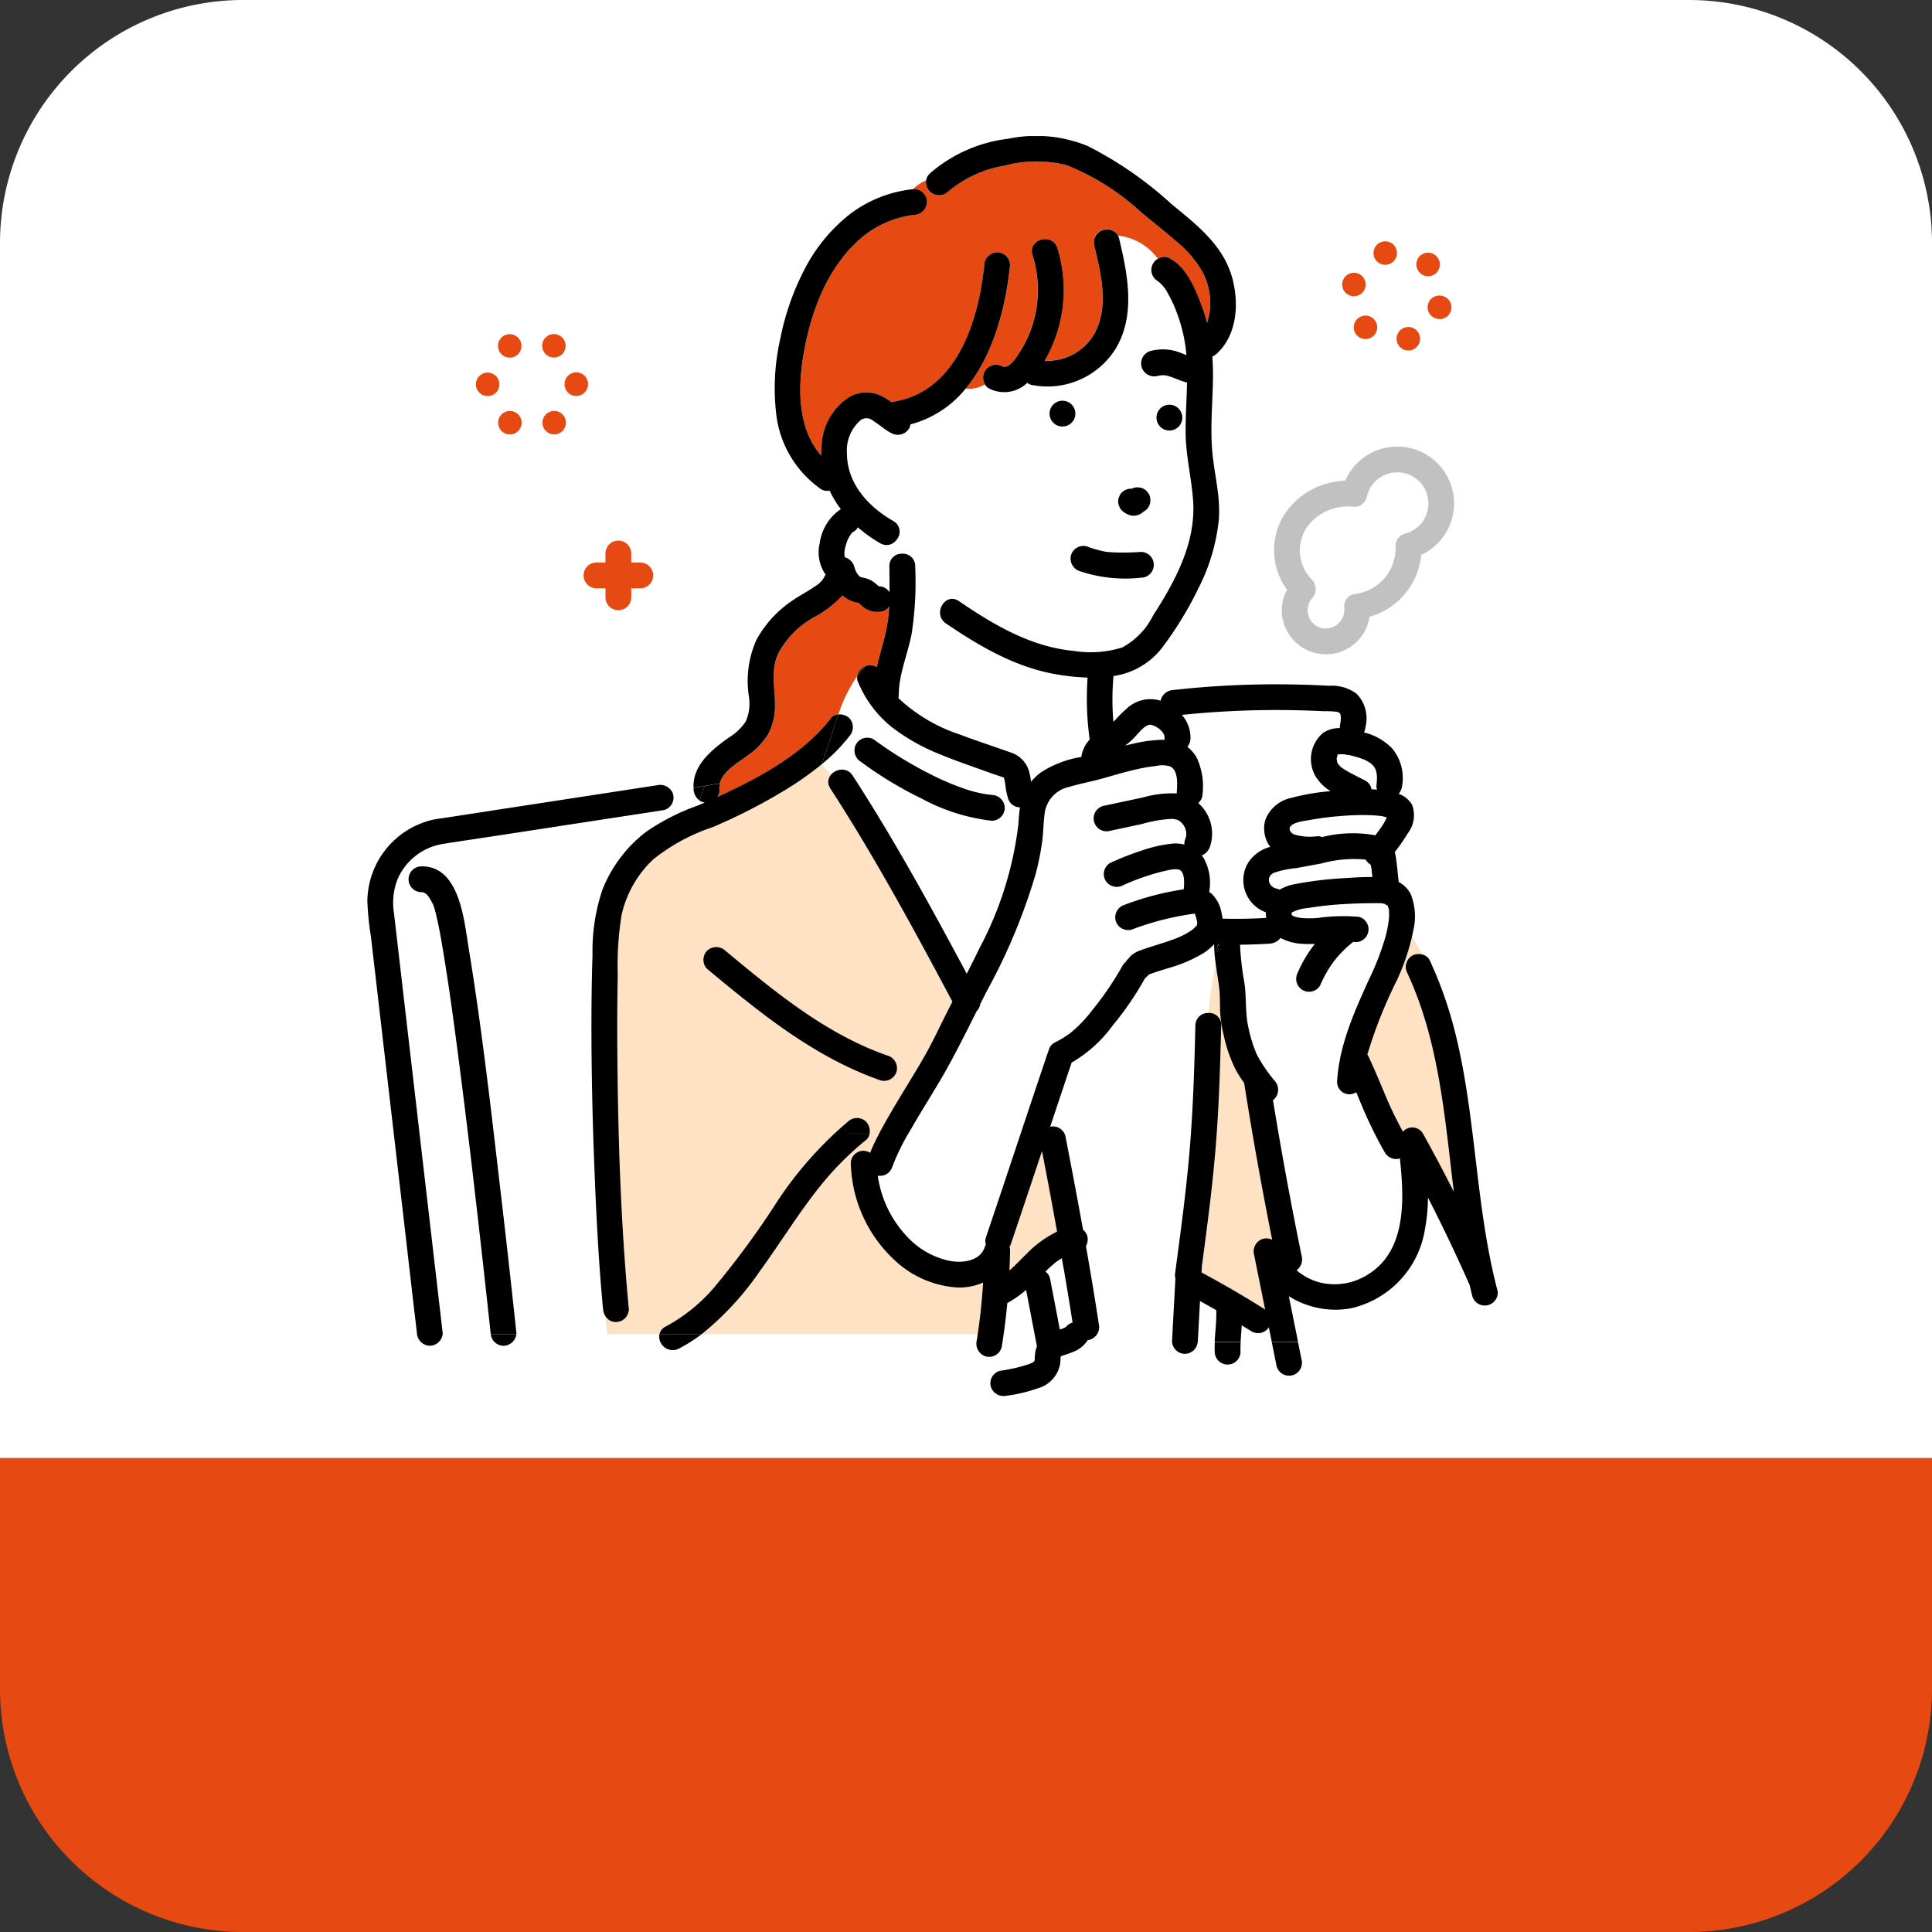 <svg xmlns="http://www.w3.org/2000/svg" xmlns:xlink="http://www.w3.org/1999/xlink" width="159" height="159" viewBox="0 0 159 159">
  <rect x="0" y="0" width="159" height="159" fill="#333333" stroke="none"/>
  <defs>
    <clipPath id="clip-path">
      <rect id="Rectangle_201" data-name="Rectangle 201" width="94.375" height="103.689" fill="none"/>
    </clipPath>
  </defs>
  <g id="Group_366" data-name="Group 366" transform="translate(0 -0.395)">
    <path id="Rectangle_215" data-name="Rectangle 215" d="M20,0H139a20,20,0,0,1,20,20V120a0,0,0,0,1,0,0H0a0,0,0,0,1,0,0V20A20,20,0,0,1,20,0Z" transform="translate(0 0.395)" fill="#fff"/>
    <path id="Rectangle_216" data-name="Rectangle 216" d="M0,0H159a0,0,0,0,1,0,0V19a20,20,0,0,1-20,20H20A20,20,0,0,1,0,19V0A0,0,0,0,1,0,0Z" transform="translate(0 120.395)" fill="#e64911"/>
    <g id="Group_357" data-name="Group 357" transform="translate(30.233 11.594)">
      <g id="Group_336" data-name="Group 336" clip-path="url(#clip-path)">
        <path id="Path_627" data-name="Path 627" d="M246.237,29v0a0,0,0,0,1,0,0,.969.969,0,0,0,1.367,0,.971.971,0,0,0,0-1.367,2.449,2.449,0,0,1-.008-.008h0a.129.129,0,0,0-.031-.031.965.965,0,0,0-1.363,1.363l.035.035" transform="translate(-159.623 -17.749)" fill="#e64911"/>
        <path id="Path_628" data-name="Path 628" d="M242.034,44.8a.966.966,0,1,0,1.185.683.965.965,0,0,0-1.185-.683" transform="translate(-156.617 -29.053)" fill="#e64911"/>
        <path id="Path_629" data-name="Path 629" d="M237.8,25.392a.966.966,0,1,0-.934,1.216.916.916,0,0,0,.251-.035h0a.964.964,0,0,0,.68-1.181" transform="translate(-153.098 -16.014)" fill="#e64911"/>
        <path id="Path_630" data-name="Path 630" d="M249.876,37.439a.965.965,0,1,0-.494,1.865.909.909,0,0,0,.247.035.966.966,0,0,0,.247-1.9" transform="translate(-161.381 -24.277)" fill="#e64911"/>
        <path id="Path_631" data-name="Path 631" d="M231.556,42.37a.965.965,0,1,0,1.367,0,.964.964,0,0,0-1.367,0" transform="translate(-150.096 -27.313)" fill="#e64911"/>
        <path id="Path_632" data-name="Path 632" d="M230.463,33.263a.965.965,0,1,0-1.178.683.909.909,0,0,0,.247.035.964.964,0,0,0,.93-.718" transform="translate(-148.339 -20.8)" fill="#e64911"/>
        <path id="Path_633" data-name="Path 633" d="M32.106,64.58a.964.964,0,1,0-.961,1.672h0a.965.965,0,1,0,.965-1.672" transform="translate(-19.898 -41.828)" fill="#e64911"/>
        <path id="Path_634" data-name="Path 634" d="M47.2,55.392a.968.968,0,0,0-.961.969v.012a.965.965,0,1,0,1.931,0v-.019a.963.963,0,0,0-.969-.961" transform="translate(-30.011 -35.949)" fill="#e64911"/>
        <path id="Path_635" data-name="Path 635" d="M41.535,64.575a.965.965,0,1,0,1.32.351.965.965,0,0,0-1.32-.351" transform="translate(-26.644 -41.823)" fill="#e64911"/>
        <path id="Path_636" data-name="Path 636" d="M41.5,48.216h0a.977.977,0,0,0,.479.127.964.964,0,1,0-.483-.127" transform="translate(-26.621 -30.12)" fill="#e64911"/>
        <path id="Path_637" data-name="Path 637" d="M31.589,48.378a.966.966,0,1,0-.834-.483.971.971,0,0,0,.834.483" transform="translate(-19.875 -30.144)" fill="#e64911"/>
        <path id="Path_638" data-name="Path 638" d="M26.413,55.458a.965.965,0,1,0,.969.965.963.963,0,0,0-.969-.965" transform="translate(-16.518 -35.992)" fill="#e64911"/>
        <path id="Path_639" data-name="Path 639" d="M227.522,144.937h0l0-.009h0v0l0,.008" transform="translate(-147.661 -94.057)" fill="#fff"/>
        <path id="Path_640" data-name="Path 640" d="M227.556,144.919h0v0s0,0,0,0" transform="translate(-147.68 -94.052)" fill="#fff"/>
        <path id="Path_641" data-name="Path 641" d="M227.585,144.8v0h0" transform="translate(-147.702 -93.968)" fill="#fff"/>
        <path id="Path_642" data-name="Path 642" d="M227.615,144.931c-.034,0-.065,0-.071.006v0a.013.013,0,0,0,.012.006l.058-.014h0" transform="translate(-147.675 -94.06)" fill="#fff"/>
        <path id="Path_643" data-name="Path 643" d="M227.571,144.85l0-.007h0l0,.006" transform="translate(-147.693 -94.003)" fill="#fff"/>
        <path id="Path_644" data-name="Path 644" d="M227.45,144.939l.008-.009v0l-.043.025a.244.244,0,0,0,.034-.014" transform="translate(-147.593 -94.058)" fill="#fff"/>
        <path id="Path_645" data-name="Path 645" d="M15.388,180.129l-.009-.025c-.015-.041-.055-.116.009.025" transform="translate(-9.964 -116.85)" fill="#fff"/>
        <path id="Path_646" data-name="Path 646" d="M227.287,145.738a.075.075,0,0,0,0-.008c0-.042,0-.064,0,.008" transform="translate(-147.509 -94.553)" fill="#fff"/>
        <path id="Path_647" data-name="Path 647" d="M227.749,144.907l.028,0c.033-.011.045-.019-.028,0" transform="translate(-147.809 -94.036)" fill="#fff"/>
        <path id="Path_648" data-name="Path 648" d="M227.24,145.91c.01,0,.015-.026.017-.056,0-.012,0-.019,0-.027-.009.04-.018.083-.016.083" transform="translate(-147.478 -94.641)" fill="#fff"/>
        <path id="Path_649" data-name="Path 649" d="M236.7,149.734v-.006c.012.062.024.117,0,.006" transform="translate(-153.615 -97.173)" fill="#fff"/>
        <path id="Path_650" data-name="Path 650" d="M236.076,147.943l-.023-.025c.012.015.021.027.023.025" transform="translate(-153.198 -95.999)" fill="#fff"/>
        <path id="Path_651" data-name="Path 651" d="M239.911,160.042c.1.1.066.052,0,0" transform="translate(-155.702 -103.867)" fill="#fff"/>
        <path id="Path_652" data-name="Path 652" d="M216.275,160.185a.344.344,0,0,0,0,.3.629.629,0,0,0,.371.321,4.385,4.385,0,0,0,1.865.138.879.879,0,0,1,.4.071,10.38,10.38,0,0,1,4.244-.172c.046.01.088.025.133.036.237-.317.472-.635.684-.971a4.075,4.075,0,0,0,.267-.52c-.127-.033-.254-.065-.384-.09-.052-.01-.1-.018-.157-.025l-.037,0c-.1-.009-.2-.02-.3-.027-.218-.017-.437-.027-.656-.033a19.3,19.3,0,0,0-2.17.071,23.957,23.957,0,0,0-2.575.321c-.445.087-1.413.157-1.692.588" transform="translate(-140.341 -103.32)" fill="#fff"/>
        <path id="Path_653" data-name="Path 653" d="M227.539,144.914l0-.006,0,0v0h0" transform="translate(-147.672 -94.045)" fill="#fff"/>
        <path id="Path_654" data-name="Path 654" d="M115.1,109.41l.045.026-.006-.006a.294.294,0,0,1-.038-.021" transform="translate(-74.699 -71.007)" fill="#fff"/>
        <path id="Path_655" data-name="Path 655" d="M149.207,150.376l.017.023v-.007l-.015-.016" transform="translate(-96.835 -97.594)" fill="#fff"/>
        <path id="Path_656" data-name="Path 656" d="M119.061,105.566a1.444,1.444,0,0,1,.153-.015.449.449,0,0,0-.153.015" transform="translate(-77.27 -68.501)" fill="#fff"/>
        <path id="Path_657" data-name="Path 657" d="M115.345,109.554h0" transform="translate(-74.859 -71.1)" fill="#fff"/>
        <path id="Path_658" data-name="Path 658" d="M113.577,92.934l.042-.015.026-.024a.268.268,0,0,1-.069.038" transform="translate(-73.711 -60.289)" fill="#fff"/>
        <path id="Path_659" data-name="Path 659" d="M227.563,144.874h0a.055.055,0,0,0,0-.009l0,.007" transform="translate(-147.688 -94.018)" fill="#fff"/>
        <path id="Path_660" data-name="Path 660" d="M111.985,98.8h0" transform="translate(-72.677 -64.124)" fill="#fff"/>
        <path id="Path_661" data-name="Path 661" d="M113.3,93.344a.128.128,0,0,0-.024.032l.024-.032" transform="translate(-73.518 -60.58)" fill="#fff"/>
        <path id="Path_662" data-name="Path 662" d="M217.449,171.049c.8-.053,1.634-.114,2.453-.1l-.071-.639c-.011-.1-.043-.237-.07-.375a1.12,1.12,0,0,1-.411-.421h-.006a10.1,10.1,0,0,0-3.642.32l-2.087.384a7.809,7.809,0,0,0-1.8.375c-.715.331-.475,1.163.208,1.312a1.129,1.129,0,0,1,.254.09,3.7,3.7,0,0,1,1.164-.44,30.449,30.449,0,0,1,4.011-.5" transform="translate(-137.184 -109.961)" fill="#fff"/>
        <path id="Path_663" data-name="Path 663" d="M227.3,145.009a.2.2,0,0,1-.042.023.088.088,0,0,0,.077-.032l-.035.009" transform="translate(-147.488 -94.105)" fill="#fff"/>
        <path id="Path_664" data-name="Path 664" d="M227.455,144.992c-.041.07-.021.041,0,0h0" transform="translate(-147.602 -94.099)" fill="#fff"/>
        <path id="Path_665" data-name="Path 665" d="M216.661,181.715c.005-.024.011-.049.016-.073-.018-.008-.02.026-.016.073" transform="translate(-140.612 -117.884)" fill="#fff"/>
        <path id="Path_666" data-name="Path 666" d="M156.422,287.244l0,0h0" transform="translate(-101.516 -186.421)" fill="#fff"/>
        <path id="Path_667" data-name="Path 667" d="M156.467,287.2v0h0v0h0" transform="translate(-101.547 -186.389)" fill="#fff"/>
        <path id="Path_668" data-name="Path 668" d="M113.825,92.8a.2.2,0,0,0-.052.034l.052-.034" transform="translate(-73.838 -60.226)" fill="#fff"/>
        <path id="Path_669" data-name="Path 669" d="M150.586,245.865a1.111,1.111,0,0,1,.043.311c-.005.547-.026,1.094-.049,1.64l0,0c.489-.438.939-.917,1.409-1.375a8.91,8.91,0,0,1,2.505-1.824q-.6-3.315-1.239-6.621-1.273,3.817-2.556,7.631a1.154,1.154,0,0,1-.115.241" transform="translate(-97.726 -154.457)" fill="#ffe2c4"/>
        <path id="Path_670" data-name="Path 670" d="M193.4,186.076c-.053.039-.031.024,0,0" transform="translate(-125.495 -120.763)" fill="#fff"/>
        <path id="Path_671" data-name="Path 671" d="M160.611,264.559c-.084-.487-.174-.973-.259-1.46-.118.072-.236.145-.349.225q-.094.066-.185.135l-.066.055c-.137.115-.273.231-.405.352s-.231.222-.346.334a.92.92,0,0,1,.378.556q.4,2.1.808,4.207l.239-.078a.311.311,0,0,1,.06-.026c.044-.021.094-.042.108-.05l.009-.006a.184.184,0,0,1,.07-.05c.041-.042.021-.012-.068.1a1.317,1.317,0,0,1,.63-.47q-.3-1.914-.623-3.823" transform="translate(-103.191 -170.751)" fill="#fff"/>
        <path id="Path_672" data-name="Path 672" d="M145.972,160.557a3.576,3.576,0,0,0-.077-.364c-.028-.114-.06-.226-.094-.338,0-.015-.022-.06-.035-.091l-.01-.018,0,0c-.223.019-.634.1-.7.107q-.436.071-.87.16a23.431,23.431,0,0,0-3.636,1.056,1.074,1.074,0,0,1-1.306-.742,1.086,1.086,0,0,1,.741-1.306,23.364,23.364,0,0,1,4.631-1.236l.229-.036a5.088,5.088,0,0,0,.018-.936c.007.053-.026-.118-.032-.143-.015-.063-.035-.125-.054-.187a.135.135,0,0,1-.006-.027l-.02-.033-.068-.115s-.043-.055-.078-.094l-.014-.017-.1-.056c-.036-.008-.109-.029-.15-.04a.628.628,0,0,0-.064,0c-.091,0-.182,0-.273,0l-.137.013-.13.023a16.485,16.485,0,0,0-2.06.561,16.958,16.958,0,0,0-1.81.712,1.092,1.092,0,0,1-1.453-.381,1.066,1.066,0,0,1,.381-1.453,22.349,22.349,0,0,1,2.6-1.019,11.107,11.107,0,0,1,2.606-.581,2.91,2.91,0,0,1,.906.088.8.8,0,0,1,.045-.376,2.823,2.823,0,0,1,.1-.325,2.374,2.374,0,0,0,0-.367.017.017,0,0,1,0,0c0-.011-.009-.022-.015-.041-.02-.058-.037-.123-.051-.183,0-.02-.007-.03-.009-.044l-.007-.013c-.034-.072-.071-.142-.112-.21-.021-.035-.045-.069-.068-.1s-.064-.081-.082-.1c-.054-.051-.1-.1-.159-.152l-.023-.014c-.067-.038-.132-.078-.2-.113l-.016,0a1.739,1.739,0,0,0-.441-.078,10.634,10.634,0,0,0-2.449.421l-2.641.564a1.062,1.062,0,1,1-.564-2.048l3.283-.7a8.667,8.667,0,0,1,2.773-.33c.034-.655.173-1.827-.51-2.212a2.184,2.184,0,0,0-1.185-.048,12.112,12.112,0,0,0-1.418.232c-1,.216-1.984.511-2.969.79-.917.26-1.863.427-2.774.7a2.561,2.561,0,0,0-1.992,2.044c-.13.842-.117,1.714-.239,2.563a22.672,22.672,0,0,1-.52,2.549,48.233,48.233,0,0,1-3.99,9.587q-.287.562-.571,1.127a1.057,1.057,0,0,1-.29.578c-1.028,2.055-2.049,4.117-3.233,6.085-.728,1.209-1.474,2.407-2.177,3.63a18.665,18.665,0,0,0-1.544,3.113,1.054,1.054,0,0,1-1.191.719,9.159,9.159,0,0,0,2.763,5.368,6.6,6.6,0,0,0,3.077,1.622c1.046.226,2.573.086,2.971-1.11a1.144,1.144,0,0,1,.094-.208.969.969,0,0,1,.016-.626c1.717-5.08,3.392-10.175,5.11-15.256.011-.033.028-.06.041-.091a.974.974,0,0,1,.489-.649,7.974,7.974,0,0,0,.986-.572c.075-.051.148-.1.222-.157l.061-.043s0,0,.026-.022q.212-.17.415-.352a10.458,10.458,0,0,0,.77-.774q.183-.2.356-.415c.049-.061.1-.122.147-.183l.09-.12a25.713,25.713,0,0,0,2.508-3.675.872.872,0,0,1,.264-.312.958.958,0,0,1,.163-.22c.113-.109.2-.24.319-.345a2.368,2.368,0,0,1,.8-.425c.425-.164.861-.3,1.3-.433s.859-.271,1.283-.425c.114-.041.228-.084.341-.128.042-.017.084-.035.126-.051h0c.185-.085.371-.168.551-.264a6.39,6.39,0,0,0,.577-.351l.038-.028.034-.028c.066-.063.136-.122.2-.187.043-.044.084-.09.125-.135l.013-.018c-.012-.046,0-.263.021-.124" transform="translate(-77.669 -95.742)" fill="#fff"/>
        <path id="Path_673" data-name="Path 673" d="M231.158,257.058c-.08-.308-.152-.618-.225-.928q-1.6-3.651-3.43-7.2a14.141,14.141,0,0,1-.243,2.572,7.936,7.936,0,0,1-6.118,6.543,7.185,7.185,0,0,1-5.089-1l.756,3.744h17.785l-1.456-3.575a1.069,1.069,0,0,1-1.979-.163" transform="translate(-140.218 -161.558)" fill="#fff"/>
        <path id="Path_674" data-name="Path 674" d="M99.325,246.653a8.294,8.294,0,0,1-4.644-1.855,11.26,11.26,0,0,1-4.048-8.349,1.03,1.03,0,0,1,1.588-.882c.184-.462.4-.912.625-1.357a4.773,4.773,0,0,0-.676-.166.828.828,0,0,1-.275.462,25.033,25.033,0,0,0-3.62,3.6c-1.855,2.278-3.389,4.813-5.118,7.185a24.2,24.2,0,0,1-4.807,5.208h22.731c.212-1.409.358-2.826.445-4.247a4.82,4.82,0,0,1-2.2.4" transform="translate(-50.85 -151.894)" fill="#ffe2c4"/>
        <path id="Path_675" data-name="Path 675" d="M77.523,155.747l-.166.442c.206-.085.411-.171.615-.259a.985.985,0,0,1-.449-.183" transform="translate(-50.205 -101.079)" fill="#fff"/>
        <path id="Path_676" data-name="Path 676" d="M30.8,153.008c0-.051,0-.1-.006-.15l-1.764.315a1.089,1.089,0,0,1,.076.2,1.07,1.07,0,0,1-.742,1.306l-.3.045-13.6,2.087c-1.415.217-2.833.418-4.246.646a4.915,4.915,0,0,0-3.78,2.9,5.3,5.3,0,0,0-.311,2.711q.577,5.05,1.172,10.1l1.87,16.118q.488,4.21.977,8.419a.739.739,0,0,1,0,.112h3.963c-.007-.037-.016-.074-.02-.112q-.225-2.12-.462-4.238c-.693-6.265-1.416-12.528-2.232-18.778q-.083-.634-.167-1.267l-.05-.375q-.039-.29-.078-.579-.154-1.128-.314-2.256c-.187-1.3-.382-2.608-.6-3.907-.156-.935-.318-1.87-.531-2.794-.068-.3-.138-.592-.234-.879-.015-.045-.031-.09-.047-.134-.051-.11-.1-.218-.164-.324-.183-.33-.428-.743-.812-.738a1.062,1.062,0,0,1,0-2.124c3.148-.044,3.513,4.463,3.885,6.73,1.06,6.457,1.8,12.972,2.562,19.471q.712,6.094,1.366,12.194a.738.738,0,0,1,0,.112h7.47l-.147-1.508a1.318,1.318,0,0,1-.186-.564c-.368-3.879-.562-7.775-.714-11.668-.157-4.024-.249-8.051-.242-12.078,0-1.8.026-3.6.09-5.4a15.761,15.761,0,0,1,.811-5.358,11.133,11.133,0,0,1,3.586-4.766,18.11,18.11,0,0,1,4.223-2.158l.166-.442a1.194,1.194,0,0,1-.467-.864" transform="translate(-3.945 -99.205)" fill="#fff"/>
        <path id="Path_677" data-name="Path 677" d="M197.235,198.986c-.082,3.427-.186,6.855-.475,10.272-.27,3.19-.69,6.365-1.115,9.538q-.014.262-.028.524,2.645,1.412,5.182,3.014c.019.012.035.028.053.041q-.456-2.261-.913-4.523a1.083,1.083,0,0,1,.742-1.306,1.1,1.1,0,0,1,.748.08q-1.28-6.428-2.306-12.9a9.567,9.567,0,0,1-.792-1.285,11.756,11.756,0,0,1-.88-2.6,10.692,10.692,0,0,1-.306-2c-.027-.658.007-1.318-.079-1.973-.091-.693-.214-1.377-.3-2.064q-.4,2.083-.614,4.167a.98.98,0,0,1,1.086,1.021" transform="translate(-126.955 -125.775)" fill="#ffe2c4"/>
        <path id="Path_678" data-name="Path 678" d="M234.447,197.438a.8.8,0,0,1,.079.124q.456.986.881,1.986.2.476.4.954l.13.309.1.238c.4.936.854,1.847,1.338,2.742a1.018,1.018,0,0,1,1.657.171c.879,1.571,1.717,3.164,2.531,4.769-.748-6.094-1.2-12.356-3.816-17.971a1.086,1.086,0,0,1,.381-1.453,1.131,1.131,0,0,1,.833-.1,8.453,8.453,0,0,0-.836-1.451,18.477,18.477,0,0,1-1.248,3.565,38.548,38.548,0,0,0-2.434,6.114" transform="translate(-152.156 -121.855)" fill="#ffe2c4"/>
        <path id="Path_679" data-name="Path 679" d="M170.427,217.02a.732.732,0,0,1-.036-.322l.09-.677c0-.006,0-.011,0-.017a1.277,1.277,0,0,1,.025-.179c.416-3.107.825-6.218,1.089-9.342.289-3.417.392-6.846.475-10.272a1.025,1.025,0,0,1,1.038-1.021q.215-2.083.613-4.167a11.884,11.884,0,0,1-.112-1.5,4.913,4.913,0,0,1-.889.74,11.855,11.855,0,0,1-2.913,1.235c-.452.144-.907.28-1.355.438-.069.025-.138.051-.207.078a2.335,2.335,0,0,1-.256.249c-.025.024-.053.042-.079.063-.006.013-.009.027-.016.039a25.083,25.083,0,0,1-2.638,3.849,10.963,10.963,0,0,1-3.375,3.049q-.89,2.636-1.767,5.276a1.066,1.066,0,0,1,1.248.751q.119.6.235,1.2.628,3.256,1.221,6.52a1.09,1.09,0,0,1,.35.527,1.069,1.069,0,0,1-.111.82c.376,2.132.734,4.266,1.057,6.405a1.1,1.1,0,0,1-.653,1.272h6.693q.017-.318.034-.636l.238-4.383" transform="translate(-103.914 -122.999)" fill="#fff"/>
        <path id="Path_680" data-name="Path 680" d="M121.854,136.642a6.181,6.181,0,0,1-.228-1.126c-.009-.063-.017-.126-.025-.19,0-.015,0-.031-.008-.054-.018-.1-.055-.207-.073-.309-.021-.014-.067-.065-.027-.052-.37-.119-.734-.236-1.1-.369-1.418-.515-2.85-.989-4.242-1.575a16.081,16.081,0,0,1-3.925-2.244,9.341,9.341,0,0,1-2.744-3.714.765.765,0,0,1-.037-.454,12.549,12.549,0,0,0-1.559,3.174,1.173,1.173,0,0,1,.9.3,1.1,1.1,0,0,1,0,1.5,14.738,14.738,0,0,1-2.276,2.308l.8.827a1.1,1.1,0,0,1,1.756.1c1.028,1.584,2.017,3.194,2.982,4.818l.967,1-.967-1c2.24,3.769,4.34,7.626,6.406,11.49.353-.691.7-1.385,1.039-2.084a29.063,29.063,0,0,0,3.207-10.216c.037-.478.061-.942.132-1.4a1.025,1.025,0,0,1-.978-.733m-1.333,1.84a15.931,15.931,0,0,1-5.748-1.809,32.158,32.158,0,0,1-5.039-3.049,1.087,1.087,0,0,1-.381-1.453,1.069,1.069,0,0,1,1.453-.381,32.311,32.311,0,0,0,4.756,2.909,20.791,20.791,0,0,0,2.649,1.128,9.922,9.922,0,0,0,2.311.53,1.082,1.082,0,0,1,1.062,1.062,1.071,1.071,0,0,1-1.062,1.062" transform="translate(-69.126 -82.135)" fill="#fff"/>
        <path id="Path_681" data-name="Path 681" d="M73.581,147.322c-.03.073-.058.148-.089.22.031-.072.059-.147.089-.22a26.323,26.323,0,0,1-2.736,1.946,45.9,45.9,0,0,1-6.22,3.21,15.8,15.8,0,0,0-4.888,2.654,8.938,8.938,0,0,0-2.6,4.575,25.479,25.479,0,0,0-.317,4.9c-.042,1.878-.05,3.757-.039,5.636.044,7.3.262,14.63.951,21.9a1.069,1.069,0,0,1-1.062,1.062,1,1,0,0,1-.875-.5l.147,1.508h4.3a.924.924,0,0,1,.516-.642,13.907,13.907,0,0,0,3.9-3.116,70.205,70.205,0,0,0,5.319-7.243,30.861,30.861,0,0,1,5.77-6.5,1.086,1.086,0,0,1,1.5,0,1.151,1.151,0,0,1,.275,1.04,4.784,4.784,0,0,1,.676.165c.378-.743.795-1.469,1.213-2.181.846-1.44,1.743-2.85,2.577-4.3.751-1.3,1.373-2.677,2.059-4.016q.151-.294.3-.588c-3.168-5.94-6.377-11.884-10.043-17.534a.911.911,0,0,1,.078-1.167l-.8-.827-.016.014m5.443,23.954a1.062,1.062,0,1,1-.564,2.048c-5.439-1.888-9.918-5.547-14.288-9.178a1.07,1.07,0,0,1,0-1.5,1.091,1.091,0,0,1,1.5,0c4.071,3.382,8.282,6.872,13.351,8.631" transform="translate(-36.211 -95.603)" fill="#ffe2c4"/>
        <path id="Path_682" data-name="Path 682" d="M94.249,113.5c.052-.056.1-.114.155-.168-.055.054-.1.113-.155.168a.876.876,0,0,1,.111-.045.968.968,0,0,1,.819.128c.223-.972.523-1.928.748-2.909a12.39,12.39,0,0,0,.277-2.1.912.912,0,0,1-.587.421,1.876,1.876,0,0,1-1.7-.482c-.066-.059-.128-.122-.194-.182l-.011-.01a.5.5,0,0,0-.091-.032c-.121-.027-.239-.042-.357-.08a2.579,2.579,0,0,1-.909-.526,8.855,8.855,0,0,1-2.388,1.845A7.443,7.443,0,0,0,87.13,112.4c-.709,1.383-.32,2.824-.318,4.3a4.858,4.858,0,0,1-.582,2.459,5.935,5.935,0,0,1-1.631,1.7c-.792.6-2.059,1.26-2.319,2.3l.035-.006-.035.006a1.571,1.571,0,0,0-.043.538.864.864,0,0,1-.168.582c3.415-1.569,7.028-3.489,9.354-6.49a.829.829,0,0,1,.6-.3,12.569,12.569,0,0,1,1.559-3.174,1.179,1.179,0,0,1,.667-.808" transform="translate(-53.263 -69.89)" fill="#e64911"/>
        <path id="Path_683" data-name="Path 683" d="M196.245,273.951q-.665-.383-1.337-.753-.089,1.644-.178,3.288c0,.02-.006.038-.008.058h1.4c.04-.865.164-1.727.128-2.593" transform="translate(-126.374 -177.305)" fill="#fff"/>
        <path id="Path_684" data-name="Path 684" d="M205.655,279.393c-.269-.17-.539-.335-.81-.5-.032.449-.073.9-.093,1.346h2.561l-.238-1.178a1.072,1.072,0,0,1-1.419.333" transform="translate(-132.884 -181)" fill="#fff"/>
        <path id="Path_685" data-name="Path 685" d="M114.8,93.046a11.307,11.307,0,0,1-1.842-1.31.933.933,0,0,1-.361.356c-.008,0-.016.011-.025.017.037-.015.023.021-.078.058l-.007.007-.079.086c-.021.03-.041.06-.061.091a3.743,3.743,0,0,0-.241.437l-.019.039s0,0,0,.009c-.029.084-.061.167-.088.252a4.289,4.289,0,0,0-.131.516c0,.017,0,.024-.007.036v0c0,.083-.013.166-.013.25s.007.144.008.216l.008.021c0,.02.011.039.016.058l.005.009.019.007a1.129,1.129,0,0,1,.741.741c.037.1.07.211.1.315l.006.017c.017.036.034.072.052.108.038.073.082.141.126.21-.041-.074.1.115.135.157l.005,0c.035.023.07.045.107.065h0c.049.016.1.031.148.042a2.476,2.476,0,0,1,.792.28,3.505,3.505,0,0,1,.536.439,1.05,1.05,0,0,1,.905.5c0-.717-.011-1.435-.012-2.148a1,1,0,0,1,1.042-1.025q-.193-.594-.438-1.165a1,1,0,0,1-1.352.3" transform="translate(-72.588 -59.536)" fill="#fff"/>
        <path id="Path_686" data-name="Path 686" d="M134.632,15.072a9.064,9.064,0,0,0-2.251-2.611c-.915-.8-1.869-1.551-2.807-2.321a19.957,19.957,0,0,0-6.119-3.876,10.082,10.082,0,0,0-5.112.026,9.73,9.73,0,0,0-4.673,2.152,1.079,1.079,0,0,1-1.8-.945,3.636,3.636,0,0,0-1.083.731l.092-.013a1.068,1.068,0,0,1,1.062,1.062,1.093,1.093,0,0,1-1.062,1.062,8.2,8.2,0,0,0-4.554,2.081c-2.58,2.323-3.881,5.773-4.492,9.116-.529,2.888-.6,6.34,1.407,8.608a6.725,6.725,0,0,1,.03-.816,4.968,4.968,0,0,1,2.441-4.1,2.864,2.864,0,0,1,2.556.046,5.007,5.007,0,0,1,.761.486.771.771,0,0,1,.179-.055c5.2-.836,6.987-6.68,7.449-11.226a1.086,1.086,0,0,1,1.062-1.062,1.069,1.069,0,0,1,1.062,1.062c-.35,3.442-1.377,7.44-3.66,10.167a2.556,2.556,0,0,0,1.594-.345,1.142,1.142,0,0,1-.024-1.118,1.092,1.092,0,0,1,1.453-.381c.583.273,1.286-.946,1.5-1.3a9.314,9.314,0,0,0,1.077-2.47,9.542,9.542,0,0,0-.105-5.4c-.411-1.309,1.64-1.864,2.047-.564a11.584,11.584,0,0,1-.144,7.315,12.437,12.437,0,0,1-.9,1.955,4.447,4.447,0,0,0,4.131-2.3c1.185-2.217.489-4.92-.06-7.211a1.073,1.073,0,0,1,1.974-.776,4.684,4.684,0,0,1,3.261,1.9.962.962,0,0,1,1.057-.015c1.376.8,2.063,2.541,2.591,3.959a13.169,13.169,0,0,1,.411,1.32,5.427,5.427,0,0,0-.358-4.154" transform="translate(-65.885 -3.857)" fill="#e64911"/>
        <path id="Path_687" data-name="Path 687" d="M140.946,45.163c-.131-1.872-.6-3.682-.616-5.571-.011-1.383.087-2.764.117-4.146-.022,0-.045-.006-.067-.012-.353-.107-.694-.241-1.036-.376a4,4,0,0,0-.683-.209,2.714,2.714,0,0,0-.4.006c-.083.015-.166.027-.249.046a1.086,1.086,0,0,1-1.306-.742,1.07,1.07,0,0,1,.741-1.306,3.992,3.992,0,0,1,2.008,0c.321.094.63.222.943.343a13.047,13.047,0,0,0-.785-3.47,10.908,10.908,0,0,0-.725-1.573,2.9,2.9,0,0,0-.869-1.061,1.059,1.059,0,0,1,.015-1.819,4.684,4.684,0,0,0-3.261-1.9,1.182,1.182,0,0,1,.073.211c.714,2.981,1.4,6.378-.334,9.159a6.613,6.613,0,0,1-6.852,2.9.846.846,0,0,1-.369-.174,2.728,2.728,0,0,1-3.117.478.83.83,0,0,1-.357-.335,2.554,2.554,0,0,1-1.594.345,8.664,8.664,0,0,1-4.533,2.933,1.015,1.015,0,0,1-.118.342,1.088,1.088,0,0,1-1.453.381c-.547-.273-.986-.692-1.5-1.015a.838.838,0,0,0-.994-.087,3.3,3.3,0,0,0-1.164,2.813c.019,2.457,1.786,4.366,3.812,5.518a1,1,0,0,1,.28,1.532q.245.571.438,1.165a1.008,1.008,0,0,1,1.081,1.024,28.312,28.312,0,0,1-.292,5.576c-.334,1.688-1.048,3.289-1.063,5.031a1.162,1.162,0,0,1-.031.254,13.5,13.5,0,0,0,5.035,2.986c1.386.529,2.8.987,4.195,1.483a2.3,2.3,0,0,1,1.5,1.475,4.787,4.787,0,0,1,.184.943,4.747,4.747,0,0,1,.839-.791,8.64,8.64,0,0,1,3.305-1.254,2.569,2.569,0,0,1,.688-1.431,24.006,24.006,0,0,1-.173-5.1,19.035,19.035,0,0,1-2.365-.233c-3.434-.538-6.464-2.3-9.3-4.228-1.124-.766-.061-2.6,1.072-1.834,2.865,1.95,5.926,3.762,9.45,4.1a8.825,8.825,0,0,0,3.983-.28,6.023,6.023,0,0,0,2.541-2.623c1.825-2.827,3.547-5.991,3.3-9.465m-6.133-.214.107-.253a1.01,1.01,0,0,1,.985-.514,1.05,1.05,0,0,1,.465-.115l.283.038a1.057,1.057,0,0,1,.468.273l.166.215a.789.789,0,0,1,.126.395,1.09,1.09,0,0,1-.507,1.058c-.021.012-.041.027-.061.04a1.145,1.145,0,0,1-1.091.279,1.462,1.462,0,0,1-.3-.122,1.1,1.1,0,0,1-.153-.094,1.063,1.063,0,0,1-.381-.381l-.107-.253a1.071,1.071,0,0,1,0-.565m-4.623-8.006a1.062,1.062,0,0,1,0,2.124,1.062,1.062,0,0,1,0-2.124m6.456,14.566a11.77,11.77,0,0,1-5.01-.533,1.092,1.092,0,0,1-.742-1.306,1.066,1.066,0,0,1,1.306-.742,7.877,7.877,0,0,0,1.2.365,3.3,3.3,0,0,0,.539.1l.069,0q.135.013.271.023a18.863,18.863,0,0,0,2.37-.032,1.062,1.062,0,0,1,0,2.124M138.991,39.4a1.062,1.062,0,0,1,0-2.124,1.062,1.062,0,0,1,0,2.124" transform="translate(-72.985 -15.164)" fill="#fff"/>
        <path id="Path_688" data-name="Path 688" d="M163.693,279.231c.036-.023.036-.028.025-.023l-.007.007-.017.016" transform="translate(-106.236 -181.205)" fill="#fff"/>
        <path id="Path_689" data-name="Path 689" d="M216.543,200.372a35.063,35.063,0,0,1-1.7-3.392q-.192-.448-.38-.9l-.166-.4-.043-.1-.062-.147-.015-.034a1.014,1.014,0,0,1-1.571-.881c.177-2.993,1.395-5.7,2.618-8.391a21.54,21.54,0,0,0,1.353-3.487,10.3,10.3,0,0,0,.283-1.406,5.128,5.128,0,0,0,.025-.574c0-.069,0-.139-.009-.208,0-.026,0-.039,0-.055s-.006-.022-.011-.042c-.02-.085-.041-.166-.067-.249-.007-.011-.014-.022-.025-.044l-.018-.029c-.034-.036-.067-.072-.1-.106.222.2-.279-.084-.008.005-.078-.026-.376-.089-.3-.079-.217-.028-.858-.016-1.224-.012q-.782.01-1.563.052a28.955,28.955,0,0,0-3.35.342,3.4,3.4,0,0,0-1.288.35.615.615,0,0,0-.066.045c.016.112.037.226-.008.13a.259.259,0,0,1,.028.075.193.193,0,0,1,.063.039c-.148-.114.152.071.154.072s.355.087.47.1a7.668,7.668,0,0,0,1.467.006,14.77,14.77,0,0,1,3.371-.088,1.055,1.055,0,0,1-.466,2.057,9.712,9.712,0,0,0-.826.732q-.213.213-.413.44-.1.119-.206.242l-.095.117-.052.068-.093.128q-.083.116-.163.235-.177.264-.337.539a9.784,9.784,0,0,0-.538,1.08,1.022,1.022,0,0,1-.635.488,1.072,1.072,0,0,1-.818-.107,1.083,1.083,0,0,1-.488-.635,1.166,1.166,0,0,1,.107-.818,10.3,10.3,0,0,1,1.4-2.34,8.526,8.526,0,0,1-1.216-.021,4.19,4.19,0,0,1-1.609-.47,1.205,1.205,0,0,1-.879.467c-.817.055-1.635.083-2.453.09a23.754,23.754,0,0,0,.367,3.176c.172,1.211.046,2.424.32,3.622a11.28,11.28,0,0,0,.7,2.248,12.476,12.476,0,0,0,1.448,2.141,1.087,1.087,0,0,1,0,1.5.931.931,0,0,1-.124.1q1.056,6.451,2.367,12.856a1.117,1.117,0,0,1-.423,1.153,4.843,4.843,0,0,0,1.9,1,5.108,5.108,0,0,0,4.15-.774c3.029-2.025,2.8-6.218,2.453-9.438a1.075,1.075,0,0,1-1.23-.474" transform="translate(-132.796 -116.714)" fill="#fff"/>
        <path id="Path_690" data-name="Path 690" d="M163.54,279.327c.019-.016.036-.033.054-.05l-.046.027a.033.033,0,0,0-.008.023" transform="translate(-106.137 -181.25)" fill="#fff"/>
        <path id="Path_691" data-name="Path 691" d="M190.58,160.7c.041.034.039.026,0,0" transform="translate(-123.686 -104.297)" fill="#fff"/>
        <path id="Path_692" data-name="Path 692" d="M191.662,136.968a1.133,1.133,0,0,1-.257.67,2.84,2.84,0,0,1,.8.949,5.607,5.607,0,0,1,.452,2.919,1.022,1.022,0,0,1-.355.756,3.351,3.351,0,0,1,.96,3.6,1.215,1.215,0,0,1-.677.717c.055.069.112.138.161.213a4.159,4.159,0,0,1,.472,2.691c0,.034-.011.066-.016.1a1.858,1.858,0,0,1,.167.113,2.833,2.833,0,0,1,.844,1.587c.037.158.067.319.089.481q1.8.047,3.59-.059a2.6,2.6,0,0,1-.031-.321c0-.047,0-.092,0-.138a2.813,2.813,0,0,1-1.552-3.914,3.033,3.033,0,0,1,1.913-1.47,2.55,2.55,0,0,1-.408-2.214,2.911,2.911,0,0,1,2.17-1.827,18.026,18.026,0,0,1,3.2-.545,3.76,3.76,0,0,1-1.211-1.186,2.82,2.82,0,0,1,.593-3.606,2.411,2.411,0,0,1,1.384-.4.735.735,0,0,1,0-.1c.043-.448.238-1.124-.182-1.226a6.338,6.338,0,0,0-1.112-.061q-.57-.028-1.14-.049-1.133-.041-2.267-.049a75.952,75.952,0,0,0-8.3.4,2.833,2.833,0,0,1,.709,1.962" transform="translate(-123.928 -87.357)" fill="#fff"/>
        <path id="Path_693" data-name="Path 693" d="M194.295,182.333c0-.008-.02-.011-.046-.012.029.018.05.027.046.012" transform="translate(-126.067 -118.326)" fill="#fff"/>
        <path id="Path_694" data-name="Path 694" d="M229.276,145.275c-.163-.057-.329-.107-.5-.153-.2-.054-.4-.1-.595-.148-.069-.015-.139-.029-.208-.043l-.1-.012a3.157,3.157,0,0,0-.359,0l-.04,0a.3.3,0,0,1-.089.017l-.014,0c-.026.084-.07.216-.073.232l-.012.054c0,.012,0,.024,0,.036v.006c0,.049,0,.1,0,.146v.011c.007-.121,0,.028.017.077.007.026.015.051.023.077s.035.084.048.106.164.284.075.122c-.079-.144.066.063.107.1s.078.074.119.11l.039.032.011.008.028.02.116.078c.175.114.357.218.541.318.409.221.828.423,1.239.64a.965.965,0,0,1,.493.708c.045,0,.089,0,.134,0,.1.006.215.013.327.021a.763.763,0,0,1-.053-.368,4.588,4.588,0,0,0,.037-.757c0-.023-.018-.124-.017-.174-.016-.08-.032-.159-.054-.238,0-.016-.019-.057-.033-.1s-.067-.14-.084-.168-.044-.068-.066-.1c-.05-.055-.124-.137-.135-.147s-.128-.108-.147-.127l-.068-.046a3.69,3.69,0,0,0-.4-.223l-.091-.041c-.074-.027-.147-.056-.222-.081" transform="translate(-147.509 -94.047)" fill="#fff"/>
        <path id="Path_695" data-name="Path 695" d="M229,144.916H229c-.114-.023-.056-.01.006,0" transform="translate(-148.576 -94.041)" fill="#fff"/>
        <path id="Path_696" data-name="Path 696" d="M219.632,89.154a1.523,1.523,0,0,0,.786,2.464,1.546,1.546,0,0,0,1.854-1.77,1.059,1.059,0,0,1,.78-1.024,3.785,3.785,0,0,0,3.445-3.95,1.075,1.075,0,0,1,.78-1.024,2.567,2.567,0,1,0-3.148-2.984,1.067,1.067,0,0,1-1.024.78,4.156,4.156,0,0,0-3.92,1.7,3.421,3.421,0,0,0,.448,4.3,1.087,1.087,0,0,1,0,1.5" transform="translate(-141.885 -51.138)" fill="#fff"/>
        <path id="Path_697" data-name="Path 697" d="M163.152,279.489l-.043.021c.129-.043.092-.038.043-.021" transform="translate(-105.857 -181.38)" fill="#fff"/>
        <path id="Path_698" data-name="Path 698" d="M163.038,279.576c-.008,0-.013.009-.013.013s.012-.01.03-.019h0l-.017.005" transform="translate(-105.803 -181.441)" fill="#fff"/>
        <path id="Path_699" data-name="Path 699" d="M178.245,139.568a11.6,11.6,0,0,1,2.684-.348c0-.022-.006-.044,0-.065,0-.047,0-.154,0-.174-.013-.053-.025-.1-.039-.158a.162.162,0,0,1,0-.023l-.019-.031c-.041-.069-.082-.136-.128-.2-.017-.018-.059-.065-.085-.092-.048-.049-.1-.094-.148-.14-.019-.015-.067-.054-.1-.075-.069-.046-.141-.089-.213-.129,0,0-.114-.054-.153-.074s-.169-.054-.186-.059a.46.46,0,0,1-.074-.027.447.447,0,0,1-.079.008l-.049,0s-.007.007-.029.015-.113.048-.132.054c-.061.035-.123.07-.182.108-.031.019-.033.018-.029.013l-.052.048c-.067.06-.133.12-.2.184-.282.279-.531.589-.819.862a5,5,0,0,1-.529.432c.188-.046.376-.091.565-.132" transform="translate(-115.314 -89.544)" fill="#fff"/>
        <path id="Path_700" data-name="Path 700" d="M186.153,62.985a1.062,1.062,0,0,0,0,2.124,1.062,1.062,0,0,0,0-2.124" transform="translate(-120.147 -40.877)"/>
        <path id="Path_701" data-name="Path 701" d="M161.081,62.049a1.062,1.062,0,0,0,0,2.124,1.062,1.062,0,0,0,0-2.124" transform="translate(-103.875 -40.27)"/>
        <path id="Path_702" data-name="Path 702" d="M165.666,98.149a11.771,11.771,0,0,0,5.01.533,1.062,1.062,0,0,0,0-2.124,18.863,18.863,0,0,1-2.37.032q-.136-.009-.271-.023l-.069,0a3.3,3.3,0,0,1-.539-.1,7.916,7.916,0,0,1-1.2-.365,1.066,1.066,0,0,0-1.306.742,1.092,1.092,0,0,0,.742,1.306" transform="translate(-107.015 -62.336)"/>
        <path id="Path_703" data-name="Path 703" d="M227.637,144.928h0l-.058.014a.276.276,0,0,0,.089-.017l-.028,0" transform="translate(-147.696 -94.057)"/>
        <path id="Path_704" data-name="Path 704" d="M227.537,144.928h0v0" transform="translate(-147.67 -94.058)"/>
        <path id="Path_705" data-name="Path 705" d="M227.287,145.81c0,.009,0,.016,0,.028,0-.013,0-.025,0-.036a.075.075,0,0,1,0,.008" transform="translate(-147.509 -94.625)"/>
        <path id="Path_706" data-name="Path 706" d="M84.035,231.469a10.552,10.552,0,0,1,1.723.095,1.15,1.15,0,0,0-.275-1.039,1.086,1.086,0,0,0-1.5,0,30.834,30.834,0,0,0-5.77,6.5,70.246,70.246,0,0,1-5.32,7.242,13.9,13.9,0,0,1-3.9,3.116.925.925,0,0,0-.516.642H71.94a24.219,24.219,0,0,0,4.807-5.208c1.728-2.373,3.263-4.908,5.117-7.186a25.032,25.032,0,0,1,3.62-3.6.829.829,0,0,0,.275-.462,10.552,10.552,0,0,0-1.723-.095" transform="translate(-44.438 -149.414)"/>
        <path id="Path_707" data-name="Path 707" d="M68.44,280.934a1.116,1.116,0,0,0,1.588,1.191,13.155,13.155,0,0,0,1.88-1.191Z" transform="translate(-44.406 -182.326)"/>
        <path id="Path_708" data-name="Path 708" d="M94.683,200.384a1.083,1.083,0,0,0-.742-1.306c-5.069-1.76-9.28-5.25-13.351-8.631a1.091,1.091,0,0,0-1.5,0,1.07,1.07,0,0,0,0,1.5c4.37,3.631,8.85,7.29,14.288,9.178a1.073,1.073,0,0,0,1.306-.742" transform="translate(-51.128 -123.405)"/>
        <path id="Path_709" data-name="Path 709" d="M125.506,145.747a9.9,9.9,0,0,1-2.311-.53,20.792,20.792,0,0,1-2.649-1.128,32.285,32.285,0,0,1-4.756-2.91,1.069,1.069,0,0,0-1.453.381,1.087,1.087,0,0,0,.381,1.453,32.159,32.159,0,0,0,5.039,3.05,15.938,15.938,0,0,0,5.748,1.809,1.071,1.071,0,0,0,1.062-1.062,1.083,1.083,0,0,0-1.062-1.062" transform="translate(-74.111 -91.524)"/>
        <path id="Path_710" data-name="Path 710" d="M198.667,283.53a1.062,1.062,0,1,0,2.124,0c-.011-.267,0-.534.008-.8h-2.126c-.012.267-.017.534-.006.8" transform="translate(-128.931 -183.491)"/>
        <path id="Path_711" data-name="Path 711" d="M214.209,282.729h-2.162l.4,2a1.062,1.062,0,1,0,2.048-.564q-.145-.716-.289-1.432" transform="translate(-137.618 -183.491)"/>
        <path id="Path_712" data-name="Path 712" d="M76.483,152.556c0,.05,0,.1.006.15a1.194,1.194,0,0,0,.467.864l.442-1.177Z" transform="translate(-49.637 -98.903)"/>
        <path id="Path_713" data-name="Path 713" d="M72.26,135.9c-2.326,3-5.939,4.921-9.354,6.49a.861.861,0,0,0,.168-.582,1.579,1.579,0,0,1,.043-.538l-1.258.225-.442,1.177a.985.985,0,0,0,.449.183q-.306.132-.615.259l-.723,1.928.723-1.928a18.107,18.107,0,0,0-4.223,2.158,11.132,11.132,0,0,0-3.586,4.765,15.764,15.764,0,0,0-.811,5.359c-.063,1.8-.086,3.6-.09,5.4-.007,4.027.085,8.054.242,12.078.152,3.892.346,7.789.714,11.668a1.318,1.318,0,0,0,.186.564l-.293-3.006.293,3.006a1,1,0,0,0,.875.5,1.069,1.069,0,0,0,1.062-1.062c-.689-7.266-.907-14.6-.951-21.9-.011-1.879,0-3.758.039-5.636a25.481,25.481,0,0,1,.317-4.9,8.938,8.938,0,0,1,2.6-4.574,15.8,15.8,0,0,1,4.888-2.654,45.938,45.938,0,0,0,6.22-3.21,26.324,26.324,0,0,0,2.736-1.946c.524-1.284.9-2.723,1.39-4.124a.83.83,0,0,0-.6.3" transform="translate(-34.1 -88.004)"/>
        <path id="Path_714" data-name="Path 714" d="M107.855,135.592c-.494,1.4-.867,2.84-1.391,4.124a14.737,14.737,0,0,0,2.293-2.322,1.1,1.1,0,0,0,0-1.5,1.174,1.174,0,0,0-.9-.3" transform="translate(-69.095 -87.996)"/>
        <path id="Path_715" data-name="Path 715" d="M199.275,190.163c.041-.194.078-.389.121-.583,0-.33-.28.185-.121.583" transform="translate(-129.298 -122.968)"/>
        <path id="Path_716" data-name="Path 716" d="M114.868,125.063a7.863,7.863,0,0,1,.667-.808,1.179,1.179,0,0,0-.667.808" transform="translate(-74.549 -80.641)"/>
        <path id="Path_717" data-name="Path 717" d="M142.619,94.935c-1.822-6.985-1.723-14.3-3.5-21.295a33.089,33.089,0,0,0-2.057-5.808.91.91,0,0,0-.62-.479c.549,1.183.9,2.435,1.437,3.5-.534-1.068-.888-2.32-1.437-3.5a1.132,1.132,0,0,0-.833.1,1.086,1.086,0,0,0-.381,1.453c2.612,5.614,3.069,11.877,3.816,17.971-.814-1.605-1.652-3.2-2.531-4.769a1.018,1.018,0,0,0-1.657-.171c-.485-.895-.936-1.8-1.338-2.741l-.1-.238-.13-.309q-.2-.478-.4-.954-.424-1-.881-1.986a.8.8,0,0,0-.079-.124,38.55,38.55,0,0,1,2.434-6.114A18.475,18.475,0,0,0,135.6,65.9c-.015-.021-.028-.044-.044-.065-.386-.386-.772,0-.772.386,0-.386.386-.772.772-.386.016.021.028.044.044.065.032-.148.063-.3.09-.449a4.944,4.944,0,0,0-.18-3.037,2.3,2.3,0,0,0-1-1.025c-.086-.722-.135-1.45-.256-2.167a2.265,2.265,0,0,0-.072-.29,16.2,16.2,0,0,0,1.072-1.545,2.445,2.445,0,0,0,.36-2.341,2.05,2.05,0,0,0-1.108-.914,1.31,1.31,0,0,0,.292-.706,3.823,3.823,0,0,0-.827-3.03,4.851,4.851,0,0,0-2.32-1.319,1.371,1.371,0,0,0,.124-.449,2.907,2.907,0,0,0-.74-2.741,3.43,3.43,0,0,0-2.262-.648q-1.294-.072-2.589-.1a76.3,76.3,0,0,0-10.229.449,1.118,1.118,0,0,0-1.043.879,2.838,2.838,0,0,0-2.6.487,10.622,10.622,0,0,0-1.13,1.1c-.052.054-.1.1-.154.142,0-.051-.01-.1-.014-.151q-.049-.636-.061-1.274a22.568,22.568,0,0,1,.082-2.332c.177-.028.354-.058.529-.1a6.148,6.148,0,0,0,3.608-2.412,29.263,29.263,0,0,0,2.868-4.74,15.949,15.949,0,0,0,1.655-5.522c.184-2-.393-3.9-.543-5.876-.152-2,.057-4.012.072-6.018q.006-.821-.052-1.633a1.117,1.117,0,0,0,.336-.207c1.745-1.572,1.883-4.264,1.263-6.389C120,8.914,117.834,7.264,115.8,5.588A30.754,30.754,0,0,0,108.9.812a11.194,11.194,0,0,0-6.516-.593,11.971,11.971,0,0,0-6.468,2.863,1.019,1.019,0,0,0-.3.557,4.245,4.245,0,0,1,1.72-.35,4.245,4.245,0,0,0-1.72.35,1.079,1.079,0,0,0,1.8.944,9.73,9.73,0,0,1,4.674-2.152,10.082,10.082,0,0,1,5.112-.026,19.943,19.943,0,0,1,6.119,3.876c.938.769,1.891,1.525,2.806,2.321a9.059,9.059,0,0,1,2.252,2.611,5.426,5.426,0,0,1,.357,4.154,12.99,12.99,0,0,0-.411-1.32c-.528-1.418-1.214-3.158-2.591-3.958a.962.962,0,0,0-1.057.014,31.307,31.307,0,0,1,1.964,2.838,31.307,31.307,0,0,0-1.964-2.838,1.059,1.059,0,0,0-.015,1.819,2.9,2.9,0,0,1,.87,1.06,10.93,10.93,0,0,1,.725,1.574,13.034,13.034,0,0,1,.784,3.47c-.312-.121-.621-.25-.942-.343a3.984,3.984,0,0,0-2.008,0A1.07,1.07,0,0,0,113.349,19a1.086,1.086,0,0,0,1.306.741c.082-.018.166-.031.249-.046a2.763,2.763,0,0,1,.4-.006,4.068,4.068,0,0,1,.683.209c.342.135.683.27,1.036.376.022.007.045.007.067.012-.03,1.382-.128,2.763-.117,4.145.015,1.889.485,3.7.616,5.571.243,3.474-1.479,6.638-3.3,9.465a6.024,6.024,0,0,1-2.541,2.623,8.82,8.82,0,0,1-3.984.28c-3.524-.333-6.585-2.145-9.45-4.1-1.133-.771-2.2,1.068-1.072,1.834,2.832,1.927,5.861,3.69,9.3,4.229a19.1,19.1,0,0,0,2.365.233,24.03,24.03,0,0,0,.172,5.1,2.572,2.572,0,0,0-.688,1.431,8.65,8.65,0,0,0-3.305,1.254,4.758,4.758,0,0,0-.839.791,4.787,4.787,0,0,0-.184-.943,2.3,2.3,0,0,0-1.5-1.475c-1.4-.5-2.809-.955-4.195-1.483a13.5,13.5,0,0,1-5.035-2.987A1.159,1.159,0,0,0,93.362,46c.015-1.742.729-3.343,1.063-5.031a28.308,28.308,0,0,0,.292-5.575,1.008,1.008,0,0,0-1.081-1.024,12.075,12.075,0,0,1,.595,3.279h0c0,.129.017.257.017.386,0-.129-.012-.257-.017-.386h0a12.075,12.075,0,0,0-.595-3.279A1,1,0,0,0,92.593,35.4c0,.713.018,1.431.013,2.148a1.049,1.049,0,0,0-.905-.5,3.522,3.522,0,0,0-.536-.439,2.471,2.471,0,0,0-.792-.28c-.05-.011-.1-.026-.148-.042h0c-.037-.02-.072-.042-.107-.065l0,0c-.038-.042-.176-.231-.135-.157-.044-.069-.088-.137-.126-.21-.018-.035-.035-.072-.052-.107l-.007-.017c-.034-.1-.067-.211-.1-.315a1.13,1.13,0,0,0-.742-.742l-.019-.007,0-.009c-.006-.019-.012-.038-.016-.058L88.9,34.57c0-.072-.009-.144-.008-.216s.012-.166.013-.25h0c0-.013,0-.02.007-.037a4.353,4.353,0,0,1,.131-.516c.027-.085.059-.168.088-.252l0-.009.019-.039a3.72,3.72,0,0,1,.241-.437c.02-.031.04-.061.061-.091l.079-.086.007-.006-.042.015a.265.265,0,0,0,.069-.039.22.22,0,0,1,.052-.034c.008-.005.017-.013.025-.016A.93.93,0,0,0,90,32.2a11.29,11.29,0,0,0,1.842,1.31,1,1,0,0,0,1.352-.3,14.378,14.378,0,0,0-.88-1.733,14.378,14.378,0,0,1,.88,1.733,1,1,0,0,0-.28-1.532c-2.026-1.152-3.794-3.061-3.812-5.518a3.3,3.3,0,0,1,1.164-2.814.838.838,0,0,1,.994.087c.514.322.954.741,1.5,1.015a1.088,1.088,0,0,0,1.453-.381,1.01,1.01,0,0,0,.118-.342,8.664,8.664,0,0,0,4.532-2.933,4.583,4.583,0,0,1-.758-.127,4.583,4.583,0,0,0,.758.127c2.283-2.727,3.311-6.725,3.66-10.167a1.069,1.069,0,0,0-1.062-1.062,1.085,1.085,0,0,0-1.062,1.062c-.462,4.547-2.253,10.39-7.449,11.226a.75.75,0,0,0-.179.055,5.028,5.028,0,0,0-.761-.486,2.866,2.866,0,0,0-2.556-.045,4.968,4.968,0,0,0-2.441,4.1,6.8,6.8,0,0,0-.03.816c-2-2.268-1.935-5.719-1.407-8.608.612-3.342,1.913-6.792,4.492-9.116a8.2,8.2,0,0,1,4.554-2.081A1.093,1.093,0,0,0,95.688,5.42a1.069,1.069,0,0,0-1.062-1.062l-.092.013a3.82,3.82,0,0,0-1.059,2.008,3.82,3.82,0,0,1,1.059-2.008A10.36,10.36,0,0,0,89.4,6.382a13.707,13.707,0,0,0-3.728,4.466,21.2,21.2,0,0,0-2.051,5.8,18.378,18.378,0,0,0-.311,6.472,8.763,8.763,0,0,0,3.643,5.928.9.9,0,0,0,.715.124,8.521,8.521,0,0,0,.932,1.534c-.01,0-.02.007-.03.012a4.037,4.037,0,0,0-1.714,2.813,3.177,3.177,0,0,0,.483,2.549,2.045,2.045,0,0,1-.854.967c-.567.4-1.185.713-1.755,1.1a9.277,9.277,0,0,0-3.066,3.284,8.291,8.291,0,0,0-.639,4.651,3.66,3.66,0,0,1-.261,2.108,4.567,4.567,0,0,1-1.395,1.321c-1.387.986-2.981,2.257-2.894,4.134l.914-.163.244-.651-.244.651,1.258-.225c.26-1.037,1.527-1.695,2.319-2.3a5.943,5.943,0,0,0,1.63-1.7,4.86,4.86,0,0,0,.582-2.459c0-1.476-.391-2.917.318-4.3a7.438,7.438,0,0,1,2.842-2.868A8.866,8.866,0,0,0,88.728,37.8a2.574,2.574,0,0,0,.909.527c.118.039.236.053.357.08a.507.507,0,0,1,.091.032l.011.01c.066.06.127.124.194.183a1.876,1.876,0,0,0,1.7.482.91.91,0,0,0,.586-.421,12.354,12.354,0,0,1-.277,2.1c-.226.982-.524,1.938-.748,2.909a.968.968,0,0,0-.819-.128.875.875,0,0,0-.111.045,7.864,7.864,0,0,0-.667.808.762.762,0,0,0,.037.453,9.344,9.344,0,0,0,2.743,3.714,16.082,16.082,0,0,0,3.925,2.244c1.391.585,2.823,1.06,4.242,1.575.366.133.73.25,1.1.369-.04-.013.007.038.027.052.018.1.055.211.073.309,0,.024.006.039.008.054.008.063.016.126.025.19a6.147,6.147,0,0,0,.229,1.126,1.025,1.025,0,0,0,.978.733c-.07.455-.1.919-.132,1.4A29.063,29.063,0,0,1,100,66.852c-.337.7-.687,1.393-1.039,2.084C96,63.406,92.984,57.889,89.57,52.628c-.741-1.143-2.58-.079-1.834,1.072,3.666,5.65,6.875,11.594,10.043,17.533q-.152.294-.3.588c-.686,1.339-1.308,2.712-2.059,4.015-.834,1.447-1.731,2.857-2.577,4.3-.419.713-.836,1.438-1.213,2.181a4.2,4.2,0,0,1,1.076.512,4.2,4.2,0,0,0-1.076-.512c-.226.445-.442.9-.625,1.358a1.029,1.029,0,0,0-1.588.882A11.26,11.26,0,0,0,93.462,92.9a8.3,8.3,0,0,0,4.644,1.855,4.822,4.822,0,0,0,2.2-.4c-.087,1.421-.233,2.838-.445,4.247h0c-.026.174-.049.349-.078.523a1.094,1.094,0,0,0,.742,1.306,1.07,1.07,0,0,0,1.306-.742c.2-1.212.351-2.429.467-3.65a8.666,8.666,0,0,0,1.546-1.082q.448,2.327.894,4.654a2.142,2.142,0,0,0-.149.545c-.029.212-.032.423-.04.637v0c0-.1-.042.036-.018.026l-.023.024c-.033.025-.076.058-.09.066-.072.043-.15.075-.222.117.2-.118,0,0-.06.02a13.031,13.031,0,0,1-2.452.57,1.065,1.065,0,0,0-.742,1.306,1.1,1.1,0,0,0,1.306.742,12.3,12.3,0,0,0,2.531-.6,2.564,2.564,0,0,0,1.865-2.009,3.8,3.8,0,0,0,.033-.4c0-.023,0-.144.005-.206a.8.8,0,0,0,.1-.061l.194-.067a8.116,8.116,0,0,0,.974-.362,2.52,2.52,0,0,0,.922-.8.734.734,0,0,0,.041-.073.974.974,0,0,0,.171-.027,1.089,1.089,0,0,0,.741-1.306c-.322-2.139-.681-4.274-1.057-6.405a1.071,1.071,0,0,0,.111-.82,1.092,1.092,0,0,0-.35-.527q-.589-3.264-1.221-6.52-.116-.6-.234-1.205a1.067,1.067,0,0,0-1.248-.751q.881-2.639,1.767-5.276a10.963,10.963,0,0,0,3.375-3.049,25.085,25.085,0,0,0,2.638-3.849c.006-.013.01-.027.015-.04.026-.021.054-.039.079-.062a2.28,2.28,0,0,0,.256-.25c.069-.026.138-.053.207-.077.448-.158.9-.294,1.355-.438a11.862,11.862,0,0,0,2.913-1.235,4.889,4.889,0,0,0,.889-.74,11.958,11.958,0,0,0,.112,1.5c.053-.276.112-.552.17-.829-.159-.4.121-.913.121-.584-.043.194-.081.389-.121.584a.551.551,0,0,0,.121.188.551.551,0,0,1-.121-.188c-.058.276-.117.552-.17.829.088.687.211,1.371.3,2.064.086.654.053,1.315.079,1.973a10.66,10.66,0,0,0,.307,2,11.746,11.746,0,0,0,.88,2.6,9.55,9.55,0,0,0,.791,1.284q1.02,6.475,2.306,12.9a1.1,1.1,0,0,0-.748-.08,1.084,1.084,0,0,0-.742,1.306l.913,4.523c-.018-.013-.034-.028-.053-.041q-2.535-1.6-5.182-3.014l.028-.524c.425-3.173.846-6.348,1.115-9.538.289-3.417.392-6.846.474-10.272a.979.979,0,0,0-1.085-1.021,47.062,47.062,0,0,0-.254,4.845,47.062,47.062,0,0,1,.254-4.845,1.025,1.025,0,0,0-1.039,1.021c-.082,3.427-.185,6.856-.474,10.272-.264,3.124-.674,6.235-1.089,9.342a1.232,1.232,0,0,0-.025.179v.016c-.03.225-.06.451-.09.677a.732.732,0,0,0,.036.322l-.238,4.383-.042.777a1.068,1.068,0,0,0,1.062,1.062,1.08,1.08,0,0,0,1.054-1h0c0-.02.007-.038.008-.058q.089-1.644.178-3.287.672.37,1.337.753c.035.866-.088,1.729-.128,2.593H121.5c.021-.449.061-.9.093-1.346.271.166.542.332.81.5a1.072,1.072,0,0,0,1.419-.333l.238,1.178h2.162q-.378-1.872-.756-3.744a7.182,7.182,0,0,0,5.089,1,7.935,7.935,0,0,0,6.118-6.543,14.135,14.135,0,0,0,.243-2.572q1.82,3.547,3.43,7.2c.074.31.145.62.225.928a1.069,1.069,0,0,0,1.979.163l-1.2-2.934,1.2,2.934a1,1,0,0,0,.069-.728M133.84,56.174c.067.052.1.1,0,0M89.416,32.764a.128.128,0,0,0-.024.032.128.128,0,0,1,.024-.032m-.479,1.916h0M90.031,38.4a.288.288,0,0,0,.039.021l.006.006-.045-.026m.086.05.013.007-.013-.007m1.3-1.389a.448.448,0,0,1,.153-.015.448.448,0,0,0-.153.015M102,52.782l.015.016a.058.058,0,0,0,0,.008L102,52.782m2.534,48.042,0,0,0,0h0m.015-.015h0v0h0v0m28.441-44.859c.052.008.1.015.157.025.13.025.257.057.384.09a4.118,4.118,0,0,1-.267.52c-.212.335-.448.653-.684.971-.045-.012-.087-.026-.133-.037a10.382,10.382,0,0,0-4.245.172.876.876,0,0,0-.4-.071,4.39,4.39,0,0,1-1.865-.138.63.63,0,0,1-.371-.321.345.345,0,0,1,0-.3c.279-.43,1.247-.5,1.693-.588a23.946,23.946,0,0,1,2.575-.321A19.369,19.369,0,0,1,132,55.885c.219.006.438.016.656.033.1.008.2.018.3.028l.036,0m-8.272,6.079a1.124,1.124,0,0,0-.254-.09c-.682-.15-.923-.981-.208-1.312a7.808,7.808,0,0,1,1.8-.375l2.086-.384a10.107,10.107,0,0,1,3.642-.32l.006,0a1.124,1.124,0,0,0,.411.421c.027.138.059.274.07.375l.071.639c-.819-.011-1.65.051-2.454.1a30.443,30.443,0,0,0-4.011.5,3.7,3.7,0,0,0-1.164.439m.975,1.729-.016.073c0-.047,0-.081.016-.073m7.016-11.2c.023.111.01.056,0-.006v.006m-.2-.616s-.012-.01-.023-.026c.012.015.021.027.023.026m-2.2-1.018c.2.045.4.093.595.147.167.046.332.1.5.153.074.026.148.054.221.081l.091.041a3.624,3.624,0,0,1,.4.223l.068.046c.019.019.122.1.147.127s.085.092.135.147c.022.034.045.067.065.1s.064.131.084.168.028.081.032.1c.023.078.038.158.054.238,0,.051.017.152.018.174a4.594,4.594,0,0,1-.037.757.766.766,0,0,0,.053.368l-.327-.021c-.045,0-.09,0-.135,0a.965.965,0,0,0-.493-.708c-.411-.217-.83-.419-1.239-.64-.184-.1-.366-.2-.541-.318l-.116-.078-.028-.02L129.842,52l-.039-.032q-.061-.053-.119-.11c-.041-.04-.186-.247-.107-.1.089.162-.056-.09-.075-.122s-.03-.072-.048-.106-.016-.051-.022-.077c-.013-.049-.011-.2-.018-.077a.108.108,0,0,0,0-.011c0-.049,0-.1,0-.146v-.006c0,.03-.007.058-.017.056s.008-.044.016-.083c0-.073,0-.051,0-.009l.012-.054c0-.016.048-.149.073-.232l.014,0a.015.015,0,0,1-.012-.006v0l.071-.006c.073-.021.061-.013.028,0l.04,0a3.141,3.141,0,0,1,.359,0l.1.012c.07.014.139.028.208.044m-.809-.058,0,.008h0l0-.008-.008.01-.034.013c.019-.012.034-.02.043-.025v0l0-.005,0,.006h0m-.012.022c-.023.042-.044.071,0,0h0m-.011,0a.089.089,0,0,1-.077.032.177.177,0,0,0,.042-.023l.035-.009m.036-.046-.005.008h0l0-.007m0,0,0-.007h0l0,.007m0,.019s0,0,0,0v0h0m.007-.038v0h0m.537.045h.007c-.062-.011-.12-.025-.007,0m-13.5,5.556a.238.238,0,0,0-.03-.022.238.238,0,0,1,.03.022m-4.029-6.706c.288-.273.537-.584.819-.862.064-.063.13-.124.2-.184l.053-.048s0,.006.029-.013c.06-.038.12-.074.181-.108.02-.006.11-.046.133-.054s.028-.012.029-.015l.049,0a.442.442,0,0,0,.079-.008.433.433,0,0,0,.074.026c.017.005.14.046.185.059s.154.075.153.074c.073.04.144.083.214.128.032.021.08.06.1.075.051.045.1.091.149.14.026.027.068.075.085.092.045.066.086.133.127.2l.019.031a.118.118,0,0,0,0,.023c.014.053.027.105.039.158,0,.02,0,.126,0,.174,0,.022,0,.044,0,.065a11.6,11.6,0,0,0-2.684.348c-.189.041-.377.086-.564.132a5.031,5.031,0,0,0,.529-.432m-5.735,42.625c.085.487.176.973.259,1.46q.326,1.909.623,3.823a1.314,1.314,0,0,0-.63.47c.088-.11.109-.14.068-.1.012,0,.011,0-.025.023-.017.017-.035.035-.054.051a.035.035,0,0,1,.009-.024l-.009.005c-.014.008-.064.03-.108.05.05-.017.086-.022-.042.021-.018.009-.03.016-.03.019s.005-.009.013-.013l-.239.077q-.4-2.1-.808-4.207a.92.92,0,0,0-.378-.556c.115-.112.227-.226.346-.334s.268-.236.4-.351l.066-.055q.091-.07.185-.135c.113-.08.231-.154.349-.225m-.39-2.191a8.912,8.912,0,0,0-2.505,1.824c-.47.458-.92.936-1.409,1.375l0,0c.023-.546.044-1.093.049-1.64a1.111,1.111,0,0,0-.043-.311,1.138,1.138,0,0,0,.115-.242q1.289-3.811,2.556-7.63.647,3.305,1.24,6.621m11.133-24.844c-.031.024-.053.039,0,0m.378-.373-.013.018c-.042.046-.082.092-.125.136-.065.065-.134.124-.2.187l-.034.029-.038.028a6.392,6.392,0,0,1-.577.351c-.18.1-.365.179-.551.264h0c-.042.016-.084.034-.126.05-.113.045-.227.087-.341.129-.423.154-.853.29-1.283.425s-.87.27-1.3.433a2.364,2.364,0,0,0-.8.425c-.114.105-.206.236-.319.345a.95.95,0,0,0-.163.22.869.869,0,0,0-.264.312,25.711,25.711,0,0,1-2.508,3.675l-.09.12c-.048.061-.1.122-.147.183q-.173.212-.356.415a10.535,10.535,0,0,1-.77.774q-.2.183-.415.353c-.028.022-.029.024-.026.022l-.061.043c-.074.052-.147.105-.222.157a8.044,8.044,0,0,1-.986.572.975.975,0,0,0-.489.649c-.013.031-.03.058-.041.091-1.717,5.081-3.392,10.176-5.11,15.256a.971.971,0,0,0-.015.626,1.118,1.118,0,0,0-.094.208c-.4,1.2-1.926,1.336-2.971,1.11A6.6,6.6,0,0,1,94.4,90.924a9.16,9.16,0,0,1-2.763-5.368,1.054,1.054,0,0,0,1.191-.719,18.668,18.668,0,0,1,1.544-3.113c.7-1.223,1.449-2.421,2.177-3.63,1.184-1.967,2.2-4.029,3.233-6.085a1.058,1.058,0,0,0,.29-.578q.284-.565.571-1.127a48.255,48.255,0,0,0,3.99-9.587,22.755,22.755,0,0,0,.52-2.549c.122-.849.109-1.72.239-2.563a2.562,2.562,0,0,1,1.992-2.043c.911-.274,1.857-.441,2.774-.7.985-.279,1.967-.574,2.969-.79a12.114,12.114,0,0,1,1.418-.232,2.184,2.184,0,0,1,1.185.048c.683.385.544,1.557.51,2.212a8.666,8.666,0,0,0-2.773.329l-3.283.7a1.062,1.062,0,0,0,.564,2.048l2.641-.564a10.635,10.635,0,0,1,2.449-.421,1.74,1.74,0,0,1,.441.078l.016,0c.068.036.133.075.2.113l.023.014c.055.049.106.1.159.152.018.016.063.075.082.1s.046.068.068.1c.041.068.078.138.112.21l.007.013c0,.014,0,.024.009.044.014.06.031.125.051.183.006.019.011.03.015.041a.016.016,0,0,0,0,0,2.333,2.333,0,0,1,0,.367,2.9,2.9,0,0,0-.1.325.8.8,0,0,0-.045.376,2.931,2.931,0,0,0-.906-.088,11.125,11.125,0,0,0-2.606.581,22.329,22.329,0,0,0-2.6,1.019,1.066,1.066,0,0,0-.381,1.453,1.091,1.091,0,0,0,1.452.381,16.968,16.968,0,0,1,1.811-.713,16.548,16.548,0,0,1,2.06-.561l.13-.024.137-.013c.091-.006.181-.005.273,0a.554.554,0,0,1,.064,0c.041.011.113.032.15.04l.1.055.014.017c.035.039.076.1.078.094l.068.115.02.033a.137.137,0,0,0,.006.027c.019.062.039.124.054.186.006.025.039.2.032.144a5.088,5.088,0,0,1-.018.936l-.229.036a23.391,23.391,0,0,0-4.631,1.236,1.086,1.086,0,0,0-.741,1.306,1.074,1.074,0,0,0,1.306.742,23.473,23.473,0,0,1,3.636-1.056q.433-.088.87-.159c.062-.01.473-.088.7-.107l0,0,.01.018c.013.032.031.076.035.091.034.112.067.224.094.338a3.579,3.579,0,0,1,.077.364c-.019-.139-.033.078-.021.124m-.1-.945c.026,0,.044,0,.046.012s-.016.006-.046-.012m2.193.415c-.023-.161-.053-.323-.09-.481a2.833,2.833,0,0,0-.844-1.587,1.934,1.934,0,0,0-.167-.113c.005-.033.014-.065.016-.1a4.159,4.159,0,0,0-.472-2.691c-.049-.076-.106-.144-.161-.213a1.217,1.217,0,0,0,.677-.717,3.351,3.351,0,0,0-.96-3.6,1.022,1.022,0,0,0,.355-.756,5.6,5.6,0,0,0-.452-2.919,2.845,2.845,0,0,0-.8-.948,1.133,1.133,0,0,0,.257-.67,2.834,2.834,0,0,0-.708-1.962,75.934,75.934,0,0,1,8.3-.4q1.134.008,2.267.049.57.021,1.14.049a6.333,6.333,0,0,1,1.111.061c.421.1.225.778.183,1.226a.811.811,0,0,0,0,.1,2.406,2.406,0,0,0-1.384.4,2.82,2.82,0,0,0-.593,3.606,3.753,3.753,0,0,0,1.211,1.186,18.022,18.022,0,0,0-3.2.546,2.91,2.91,0,0,0-2.17,1.827,2.547,2.547,0,0,0,.408,2.214,3.032,3.032,0,0,0-1.913,1.47,2.814,2.814,0,0,0,1.552,3.914c0,.046,0,.091,0,.138a2.581,2.581,0,0,0,.031.321q-1.793.107-3.59.06M132.155,93.57a5.108,5.108,0,0,1-4.15.774,4.844,4.844,0,0,1-1.9-1,1.117,1.117,0,0,0,.423-1.153q-1.316-6.4-2.367-12.856a.9.9,0,0,0,.124-.1,1.088,1.088,0,0,0,0-1.5,12.457,12.457,0,0,1-1.448-2.141,11.282,11.282,0,0,1-.7-2.248c-.274-1.2-.148-2.411-.32-3.622a23.692,23.692,0,0,1-.367-3.176c.818-.007,1.636-.035,2.453-.089a1.207,1.207,0,0,0,.879-.467,4.188,4.188,0,0,0,1.609.47,8.519,8.519,0,0,0,1.216.021,10.3,10.3,0,0,0-1.395,2.34,1.166,1.166,0,0,0-.107.818,1.083,1.083,0,0,0,.488.635,1.072,1.072,0,0,0,.818.107,1.021,1.021,0,0,0,.635-.488,9.729,9.729,0,0,1,.538-1.08q.159-.275.336-.539c.053-.079.107-.158.163-.235l.093-.128.052-.068.095-.117q.1-.123.206-.242.2-.226.413-.44a9.665,9.665,0,0,1,.826-.732,1.055,1.055,0,0,0,.466-2.057,14.77,14.77,0,0,0-3.371.088,7.666,7.666,0,0,1-1.467-.006c-.115-.016-.483-.109-.47-.1s-.3-.186-.154-.072a.193.193,0,0,0-.063-.039.258.258,0,0,0-.028-.075c.046.1.025-.018.008-.13a.607.607,0,0,1,.066-.045,3.4,3.4,0,0,1,1.287-.35,28.967,28.967,0,0,1,3.35-.342q.78-.042,1.562-.052c.367,0,1.008-.016,1.225.012-.078-.01.22.053.3.079-.271-.089.23.2.008-.005.037.034.07.07.1.106.007.01.013.02.018.029s.019.033.026.044c.026.083.047.164.067.249,0,.021.007.029.011.042s0,.029,0,.055c0,.069.008.139.009.208a5.046,5.046,0,0,1-.025.574,10.238,10.238,0,0,1-.283,1.406,21.573,21.573,0,0,1-1.353,3.487c-1.223,2.691-2.441,5.4-2.618,8.391a1.014,1.014,0,0,0,1.571.881l.015.034.063.147.043.1.166.4c.126.3.251.6.38.9a34.983,34.983,0,0,0,1.7,3.392,1.075,1.075,0,0,0,1.23.474c.342,3.22.576,7.413-2.453,9.438" transform="translate(-49.631 0)"/>
        <path id="Path_718" data-name="Path 718" d="M178.55,82.872l-.166-.215a1.062,1.062,0,0,0-.469-.273l-.282-.038a1.051,1.051,0,0,0-.465.115,1.09,1.09,0,0,0-.984.514l-.107.254a1.069,1.069,0,0,0,0,.564l.107.254a1.07,1.07,0,0,0,.381.381,1.134,1.134,0,0,0,.153.094,1.435,1.435,0,0,0,.3.123,1.147,1.147,0,0,0,1.091-.279c.02-.013.04-.028.061-.04a1.023,1.023,0,0,0,.507-1.058.789.789,0,0,0-.126-.395" transform="translate(-114.249 -53.442)"/>
        <path id="Path_719" data-name="Path 719" d="M153.5,23.132c.549,2.29,1.244,4.994.06,7.211a4.447,4.447,0,0,1-4.13,2.3,12.468,12.468,0,0,0,.9-1.955,11.587,11.587,0,0,0,.144-7.315c-.408-1.3-2.458-.745-2.048.564a9.539,9.539,0,0,1,.106,5.4,9.3,9.3,0,0,1-1.078,2.47c-.218.351-.921,1.569-1.5,1.3a1.092,1.092,0,0,0-1.453.381,1.142,1.142,0,0,0,.024,1.118,3.162,3.162,0,0,0,1.123-1.326,3.162,3.162,0,0,1-1.123,1.326.832.832,0,0,0,.357.335,2.73,2.73,0,0,0,3.117-.478.849.849,0,0,0,.369.173,6.612,6.612,0,0,0,6.852-2.9c1.732-2.781,1.048-6.178.334-9.159a1.15,1.15,0,0,0-.074-.212,4.633,4.633,0,0,0-1.338.108,4.633,4.633,0,0,1,1.338-.108,1.073,1.073,0,0,0-1.974.776" transform="translate(-93.689 -14.155)"/>
        <path id="Path_720" data-name="Path 720" d="M213.4,87.387a3.634,3.634,0,0,0,7.051-.573,5.868,5.868,0,0,0,4.251-5.091,4.676,4.676,0,1,0-6.265-6.1,6.182,6.182,0,0,0-5.074,2.888,5.526,5.526,0,0,0,.293,6.079,3.559,3.559,0,0,0-.256,2.8m1.869-7.918a4.156,4.156,0,0,1,3.92-1.7,1.065,1.065,0,0,0,1.023-.78,2.564,2.564,0,1,1,3.149,2.984,1.074,1.074,0,0,0-.78,1.024,3.785,3.785,0,0,1-3.445,3.95,1.059,1.059,0,0,0-.78,1.024,1.546,1.546,0,0,1-1.853,1.77,1.522,1.522,0,0,1-.786-2.464,1.087,1.087,0,0,0,0-1.5,3.421,3.421,0,0,1-.448-4.3" transform="translate(-137.968 -47.255)" fill="#c1c1c1"/>
        <path id="Path_721" data-name="Path 721" d="M113.7,92.85c.1-.037.115-.073.078-.058l-.052.034-.026.024" transform="translate(-73.79 -60.219)"/>
        <path id="Path_722" data-name="Path 722" d="M25.082,152.714l-1.907.34,1.907-.34a1.119,1.119,0,0,0-1.231-.545l-12.258,1.881q-2.706.415-5.413.83l-.058.009c.024,0-.261.035-.352.05-.17.027-.339.058-.506.1A6.954,6.954,0,0,0,0,161.7,23.55,23.55,0,0,0,.29,164.6l.69,5.945q.942,8.121,1.885,16.242c.4,3.431.787,6.863,1.194,10.292.007.055.013.111.019.166A1.094,1.094,0,0,0,5.139,198.3a1.092,1.092,0,0,0,1.059-.95h0a.7.7,0,0,0,0-.112l-.977-8.419-1.87-16.117q-.585-5.049-1.171-10.1a5.292,5.292,0,0,1,.311-2.711,4.915,4.915,0,0,1,3.78-2.9c1.413-.228,2.832-.429,4.246-.646l13.6-2.087.3-.045a1.069,1.069,0,0,0,.742-1.306,1.11,1.11,0,0,0-.075-.2M4.462,197.4c-.386.386.772.386.386.772.386-.386-.772-.386-.386-.772" transform="translate(0 -98.745)"/>
        <path id="Path_723" data-name="Path 723" d="M18.6,209.622q-.648-6.1-1.366-12.195c-.759-6.5-1.5-13.013-2.562-19.47-.372-2.267-.737-6.774-3.885-6.73a1.062,1.062,0,0,0,0,2.124c.384-.005.629.408.812.738.059.106.113.214.164.324.016.045.033.089.047.134.1.287.166.584.234.879.213.924.375,1.859.531,2.794.217,1.3.412,2.6.6,3.907q.162,1.127.314,2.256.039.29.078.579l.05.375q.084.634.167,1.268c.815,6.25,1.538,12.513,2.232,18.778q.234,2.119.462,4.238c0,.038.013.075.02.112h2.1a.742.742,0,0,0,0-.112M11.75,174.379l.009.025c-.064-.141-.024-.066-.009-.025" transform="translate(-6.335 -111.126)"/>
        <path id="Path_724" data-name="Path 724" d="M28.949,280.934a1.069,1.069,0,0,0,1.042.95,1.09,1.09,0,0,0,1.058-.95Z" transform="translate(-18.788 -182.326)"/>
        <path id="Path_725" data-name="Path 725" d="M51.752,98.774h.74v.74a1.062,1.062,0,1,0,2.124,0v-.74h.74a1.062,1.062,0,1,0,0-2.124h-.74v-.74a1.062,1.062,0,1,0-2.124,0v.74h-.74a1.062,1.062,0,1,0,0,2.124" transform="translate(-32.897 -61.556)" fill="#e64911"/>
        <path id="Path_726" data-name="Path 726" d="M163.079,279.533h0l.043-.021a.311.311,0,0,0-.06.026l.016-.005" transform="translate(-105.827 -181.403)"/>
        <path id="Path_727" data-name="Path 727" d="M163.564,279.261l.045-.027c.006-.006.012-.01.017-.016l.007-.007a.184.184,0,0,0-.07.05" transform="translate(-106.153 -181.207)"/>
      </g>
    </g>
  </g>
</svg>
